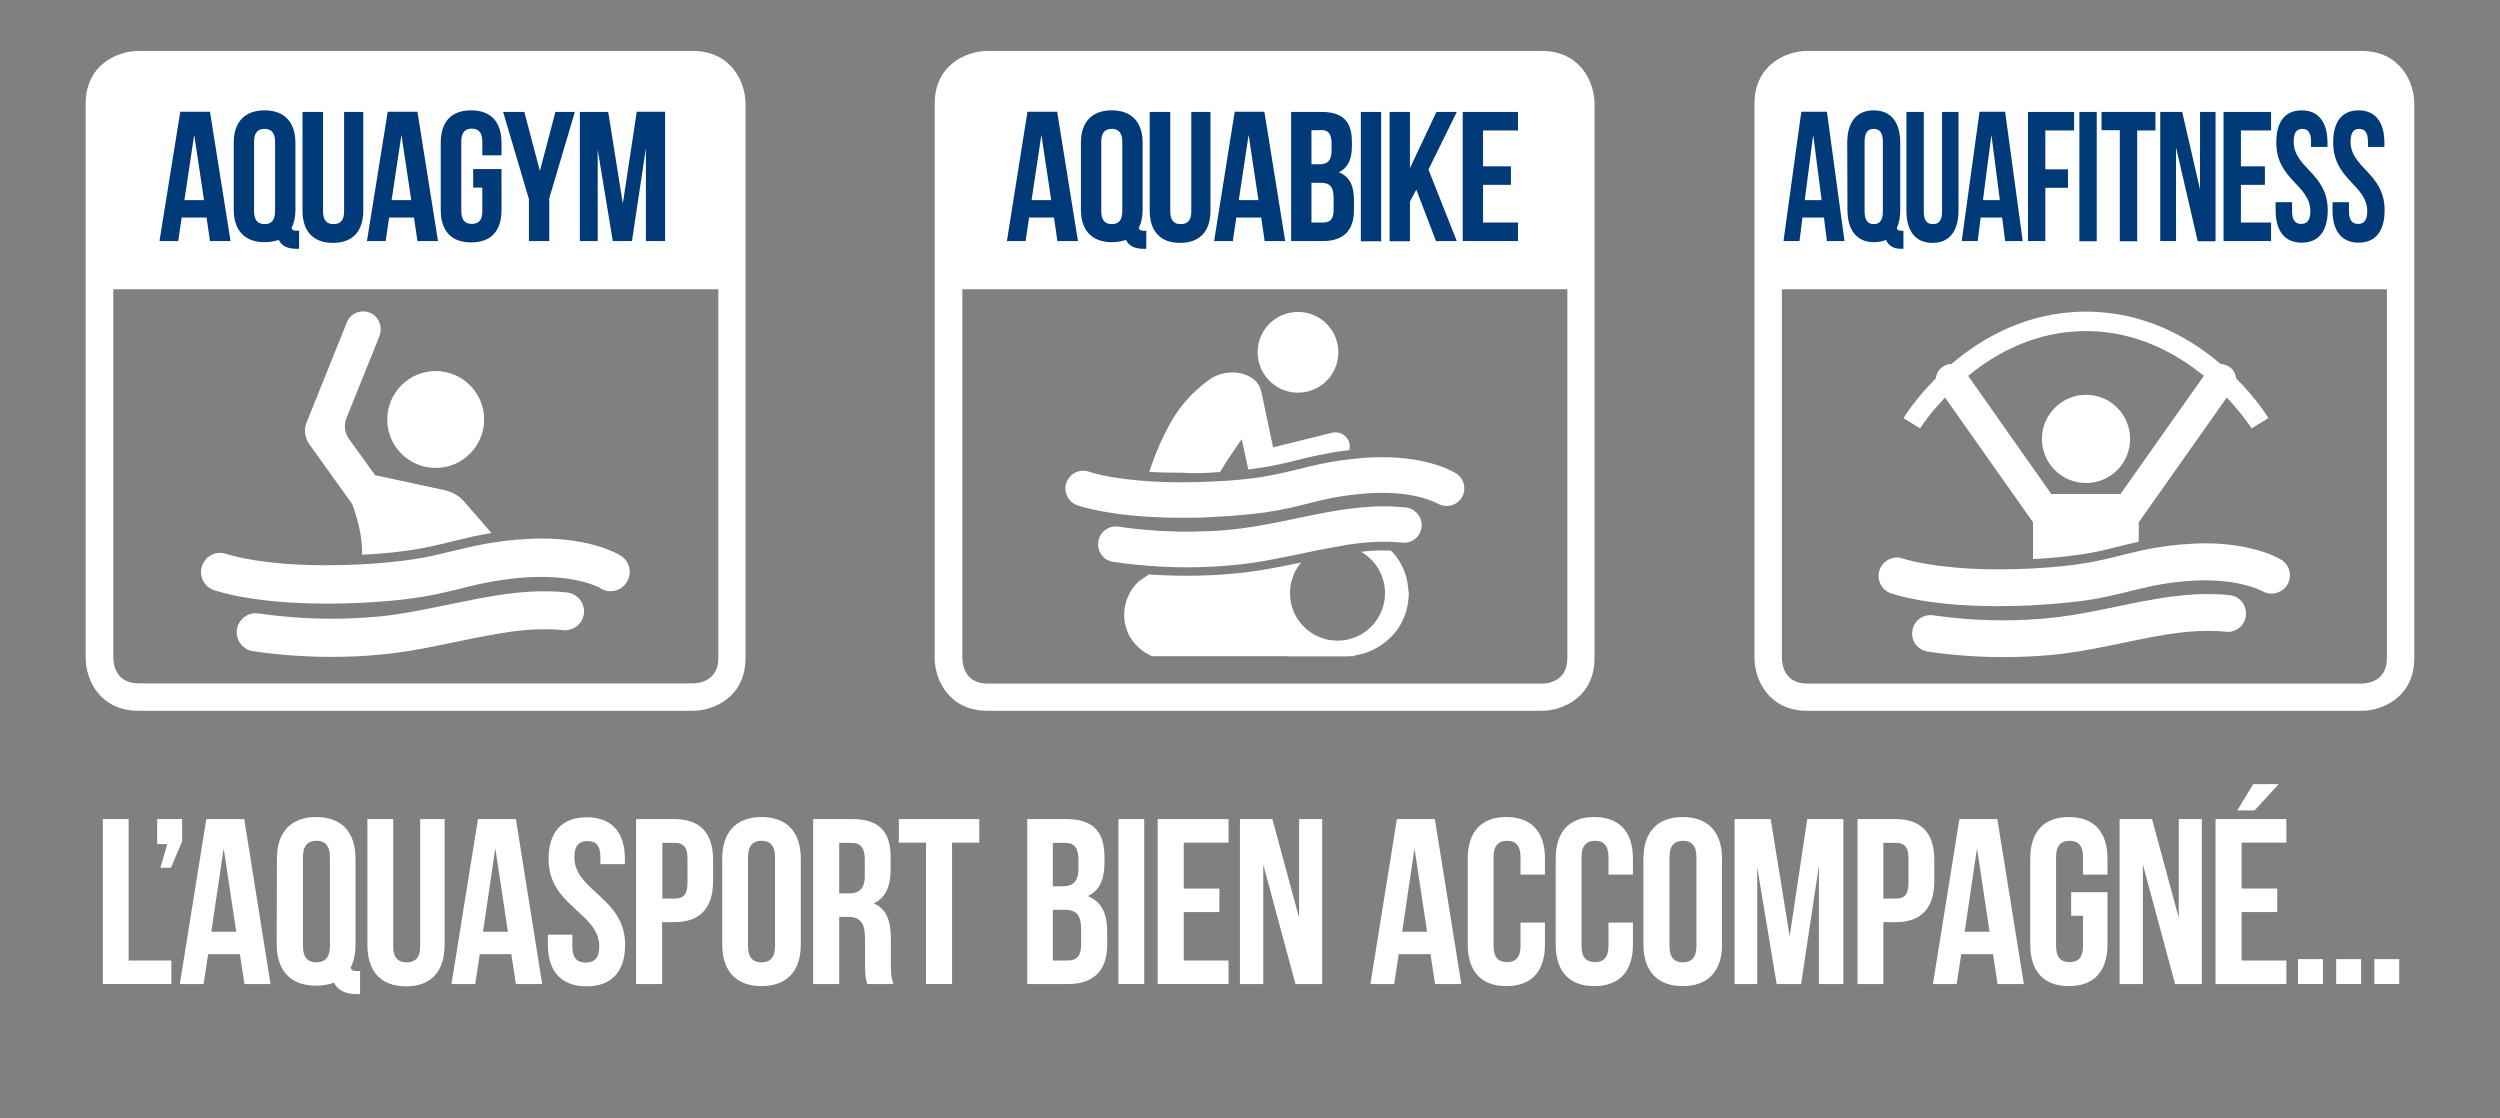 <?xml version="1.0" encoding="utf-8"?>
<!-- Generator: Adobe Illustrator 19.0.0, SVG Export Plug-In . SVG Version: 6.00 Build 0)  -->
<svg version="1.1" id="Calque_1" xmlns="http://www.w3.org/2000/svg" xmlns:xlink="http://www.w3.org/1999/xlink" x="0px" y="0px"
	 viewBox="67 36.6 1094.2 489.4" style="enable-background:new 67 36.6 1094.2 489.4;" xml:space="preserve">
<rect x="67" y="36.6" width="1094.2" height="489.4" fill="#808080" stroke="none"/>
<style type="text/css">
	.st0{fill:#FFFFFF;}
	.st1{clip-path:url(#SVGID_2_);fill:#FFFFFF;}
	.st2{fill:#003A78;}
	.st3{clip-path:url(#SVGID_4_);fill:#FFFFFF;}
	.st4{clip-path:url(#SVGID_6_);fill:#FFFFFF;}
</style>
<g>
	<path class="st0" d="M112,395.1h11.3V457H142v10.3h-30V395.1z"/>
	<path class="st0" d="M135.8,406v-10.9h10.9v9.8l-4.9,11.5h-4.6l3-10.3L135.8,406L135.8,406z"/>
	<path class="st0" d="M185.4,467.3H174l-2-13.1h-13.9l-2,13.1h-10.4l11.6-72.2h16.6L185.4,467.3z M159.5,444.4h10.9l-5.5-36.5
		L159.5,444.4z"/>
	<path class="st0" d="M188.2,412.4c0-11.6,6.1-18.2,17.2-18.2s17.2,6.6,17.2,18.2V450c0,4-0.7,7.4-2.2,10.1c0.5,1.3,1.3,1.5,3.2,1.5
		h1v10.1h-1.6c-5.1,0-8.3-1.9-9.8-5c-2.3,0.8-4.9,1.3-7.9,1.3c-11.2,0-17.2-6.6-17.2-18.2L188.2,412.4L188.2,412.4z M199.6,450.7
		c0,5.2,2.3,7.1,5.9,7.1s5.9-2,5.9-7.1v-39c0-5.2-2.3-7.1-5.9-7.1s-5.9,2-5.9,7.1V450.7z"/>
	<path class="st0" d="M239.1,395.1v55.7c0,5.2,2.3,7,5.9,7s5.9-1.9,5.9-7v-55.7h10.7v55c0,11.6-5.8,18.2-16.9,18.2
		c-11.1,0-16.9-6.6-16.9-18.2v-55H239.1z"/>
	<path class="st0" d="M304.3,467.3h-11.5l-2-13.1H277l-2,13.1h-10.4l11.6-72.2h16.6L304.3,467.3z M278.4,444.4h10.9l-5.5-36.5
		L278.4,444.4z"/>
	<path class="st0" d="M323.8,394.3c11,0,16.7,6.6,16.7,18.2v2.3h-10.7v-3c0-5.2-2.1-7.1-5.7-7.1c-3.6,0-5.7,2-5.7,7.1
		c0,14.9,22.2,17.6,22.2,38.3c0,11.6-5.8,18.2-16.9,18.2c-11.1,0-16.9-6.6-16.9-18.2v-4.4h10.7v5.2c0,5.2,2.3,7,5.9,7s5.9-1.9,5.9-7
		c0-14.9-22.2-17.6-22.2-38.3C307.1,400.9,312.8,394.3,323.8,394.3z"/>
	<path class="st0" d="M379.1,412.9v9.4c0,11.6-5.6,17.9-16.9,17.9h-5.4v27.1h-11.4v-72.2h16.7C373.6,395.1,379.1,401.4,379.1,412.9z
		 M356.9,405.4v24.5h5.4c3.6,0,5.6-1.6,5.6-6.8v-10.8c0-5.2-2-6.8-5.6-6.8H356.9z"/>
	<path class="st0" d="M383.1,412.4c0-11.6,6.1-18.2,17.2-18.2s17.2,6.6,17.2,18.2V450c0,11.6-6.1,18.2-17.2,18.2
		s-17.2-6.6-17.2-18.2V412.4z M394.4,450.7c0,5.2,2.3,7.1,5.9,7.1c3.6,0,5.9-2,5.9-7.1v-39c0-5.2-2.3-7.1-5.9-7.1
		c-3.6,0-5.9,2-5.9,7.1V450.7z"/>
	<path class="st0" d="M446.6,467.3c-0.6-1.9-1-3-1-8.9v-11.3c0-6.7-2.3-9.2-7.4-9.2h-3.9v29.4h-11.4v-72.2H440
		c11.8,0,16.8,5.5,16.8,16.6v5.7c0,7.4-2.4,12.3-7.4,14.6c5.7,2.4,7.5,7.8,7.5,15.4v11.1c0,3.5,0.1,6.1,1.2,8.8L446.6,467.3
		L446.6,467.3z M434.3,405.4v22.2h4.4c4.2,0,6.8-1.9,6.8-7.6v-7.1c0-5.2-1.8-7.4-5.8-7.4H434.3z"/>
	<path class="st0" d="M460.5,395.1h35.1v10.3h-11.9v61.9h-11.4v-61.9h-11.9V395.1z"/>
	<path class="st0" d="M550.4,411.7v2.6c0,7.4-2.3,12.2-7.3,14.5c6.1,2.4,8.5,7.8,8.5,15.5v5.9c0,11.1-5.9,17.1-17.2,17.1h-17.8
		v-72.2h17.1C545.4,395.1,550.4,400.6,550.4,411.7z M527.8,405.4v19.1h4.4c4.2,0,6.8-1.9,6.8-7.6v-4c0-5.2-1.8-7.4-5.8-7.4H527.8z
		 M527.8,434.8V457h6.5c3.8,0,5.9-1.8,5.9-7.1v-6.3c0-6.7-2.2-8.8-7.3-8.8L527.8,434.8L527.8,434.8z"/>
	<path class="st0" d="M556.5,395.1h11.3v72.2h-11.3V395.1z"/>
	<path class="st0" d="M585.1,425.5h15.6v10.3h-15.6V457h19.6v10.3h-31v-72.2h31v10.3h-19.6V425.5z"/>
	<path class="st0" d="M619.9,415v52.3h-10.2v-72.2h14.2l11.7,43.2v-43.2h10.1v72.2H634L619.9,415z"/>
	<path class="st0" d="M706.6,467.3h-11.5l-2-13.1h-13.9l-2,13.1h-10.4l11.6-72.2H695L706.6,467.3z M680.7,444.4h10.9l-5.5-36.5
		L680.7,444.4z"/>
	<path class="st0" d="M743.2,440.4v9.6c0,11.6-5.8,18.2-16.9,18.2s-16.9-6.6-16.9-18.2v-37.6c0-11.6,5.8-18.2,16.9-18.2
		s16.9,6.6,16.9,18.2v7h-10.7v-7.7c0-5.2-2.3-7.1-5.9-7.1s-5.9,2-5.9,7.1v39c0,5.2,2.3,7,5.9,7s5.9-1.9,5.9-7v-10.3L743.2,440.4
		L743.2,440.4z"/>
	<path class="st0" d="M781.7,440.4v9.6c0,11.6-5.8,18.2-16.9,18.2s-16.9-6.6-16.9-18.2v-37.6c0-11.6,5.8-18.2,16.9-18.2
		s16.9,6.6,16.9,18.2v7H771v-7.7c0-5.2-2.3-7.1-5.9-7.1s-5.9,2-5.9,7.1v39c0,5.2,2.3,7,5.9,7s5.9-1.9,5.9-7v-10.3L781.7,440.4
		L781.7,440.4z"/>
	<path class="st0" d="M786.3,412.4c0-11.6,6.1-18.2,17.2-18.2s17.2,6.6,17.2,18.2V450c0,11.6-6.1,18.2-17.2,18.2
		s-17.2-6.6-17.2-18.2V412.4z M797.7,450.7c0,5.2,2.3,7.1,5.9,7.1s5.9-2,5.9-7.1v-39c0-5.2-2.3-7.1-5.9-7.1s-5.9,2-5.9,7.1V450.7z"
		/>
	<path class="st0" d="M850.3,446.4l7.7-51.3h15.8v72.2h-10.7v-51.8l-7.8,51.8h-10.7l-8.5-51.1v51.1h-9.9v-72.2H842L850.3,446.4z"/>
	<path class="st0" d="M913.6,412.9v9.4c0,11.6-5.6,17.9-16.9,17.9h-5.4v27.1h-11.3v-72.2h16.7C908,395.1,913.6,401.4,913.6,412.9z
		 M891.3,405.4v24.5h5.4c3.6,0,5.6-1.6,5.6-6.8v-10.8c0-5.2-2-6.8-5.6-6.8H891.3z"/>
	<path class="st0" d="M952.8,467.3h-11.5l-2-13.1h-13.9l-2,13.1h-10.4l11.6-72.2h16.6L952.8,467.3z M926.9,444.4h10.9l-5.5-36.5
		L926.9,444.4z"/>
	<path class="st0" d="M973.5,427.1h15.9V450c0,11.6-5.8,18.2-16.9,18.2s-16.9-6.6-16.9-18.2v-37.6c0-11.6,5.8-18.2,16.9-18.2
		s16.9,6.6,16.9,18.2v7h-10.7v-7.7c0-5.2-2.3-7.1-5.9-7.1s-5.9,2-5.9,7.1v39c0,5.2,2.3,7,5.9,7s5.9-1.9,5.9-7v-13.3h-5.2
		L973.5,427.1L973.5,427.1z"/>
	<path class="st0" d="M1004.9,415v52.3h-10.2v-72.2h14.2l11.7,43.2v-43.2h10.1v72.2H1019L1004.9,415z"/>
	<path class="st0" d="M1048.1,425.5h15.6v10.3h-15.6V457h19.6v10.3h-31v-72.2h31v10.3h-19.6V425.5L1048.1,425.5z M1064.3,379.8
		l-10.5,11.5h-7.6l7-11.5H1064.3z"/>
	<path class="st0" d="M1083.7,456.4v10.9h-10.9v-10.9H1083.7z"/>
	<path class="st0" d="M1100.4,456.4v10.9h-10.9v-10.9H1100.4z"/>
	<path class="st0" d="M1117.1,456.4v10.9h-10.9v-10.9H1117.1z"/>
</g>
<g>
	<g>
		<defs>
			<path id="SVGID_1_" d="M127.6,64.9c0,0-17.1,0-17.1,17.1v242.6c0,0,0,17.1,17.1,17.1h242.6c0,0,17.1,0,17.1-17.1V82
				c0,0,0-17.1-17.1-17.1L127.6,64.9L127.6,64.9z"/>
		</defs>
		<clipPath id="SVGID_2_">
			<use xlink:href="#SVGID_1_"  style="overflow:visible;"/>
		</clipPath>
		<rect x="112" y="64.9" class="st1" width="275.3" height="98.3"/>
	</g>
</g>
<g>
	<path class="st0" d="M370.2,347.7H127.6c-17,0-23.1-13.8-23.1-23.1V82c0-17,13.8-23.1,23.1-23.1h242.6c17,0,23.1,13.8,23.1,23.1
		v242.6C393.3,341.6,379.5,347.7,370.2,347.7z M127.7,71C125,71,116.6,72,116.6,82v242.6c0,2.6,1,11.1,11.1,11.1h242.6
		c2.6,0,11.1-1,11.1-11.1V82c0-2.6-1-11.1-11.1-11.1H127.7z"/>
</g>
<g>
	<path class="st2" d="M167.9,142.1h-9l-1.5-10.3h-10.9l-1.5,10.3h-8.2l9.1-56.6h13L167.9,142.1z M147.7,124.2h8.6l-4.3-28.6
		L147.7,124.2z"/>
	<path class="st2" d="M169.3,99.1c0-9.1,4.8-14.2,13.5-14.2c8.7,0,13.5,5.2,13.5,14.2v29.4c0,3.2-0.6,5.8-1.7,7.9
		c0.4,1,1.1,1.2,2.5,1.2h0.8v7.9h-1.2c-4,0-6.5-1.4-7.7-3.9c-1.8,0.6-3.9,1-6.2,1c-8.7,0-13.5-5.2-13.5-14.2L169.3,99.1L169.3,99.1z
		 M178.2,129.1c0,4,1.8,5.6,4.6,5.6c2.8,0,4.6-1.5,4.6-5.6V98.6c0-4-1.8-5.6-4.6-5.6c-2.8,0-4.6,1.5-4.6,5.6V129.1z"/>
	<path class="st2" d="M208.4,85.6v43.6c0,4,1.8,5.5,4.6,5.5s4.6-1.5,4.6-5.5V85.6h8.4v43.1c0,9-4.5,14.2-13.3,14.2
		s-13.3-5.2-13.3-14.2V85.6H208.4z"/>
	<path class="st2" d="M258.7,142.1h-9l-1.5-10.3h-10.9l-1.5,10.3h-8.2l9.1-56.6h13L258.7,142.1z M238.4,124.2h8.6l-4.3-28.6
		L238.4,124.2z"/>
	<path class="st2" d="M274.1,110.6h12.4v17.9c0,9.1-4.5,14.2-13.3,14.2s-13.3-5.2-13.3-14.2V99.1c0-9.1,4.5-14.2,13.3-14.2
		s13.3,5.2,13.3,14.2v5.5h-8.4v-6.1c0-4-1.8-5.6-4.6-5.6c-2.8,0-4.6,1.5-4.6,5.6v30.6c0,4,1.8,5.5,4.6,5.5c2.8,0,4.6-1.4,4.6-5.5
		v-10.4h-4V110.6L274.1,110.6z"/>
	<path class="st2" d="M298.4,123.4l-11.2-37.8h9.3l6.8,25.8l6.8-25.8h8.5l-11.2,37.8v18.7h-8.9V123.4L298.4,123.4z"/>
	<path class="st2" d="M339.6,125.7l6.1-40.2h12.4v56.6h-8.4v-40.6l-6.1,40.6h-8.4l-6.6-40v40h-7.8V85.6h12.4L339.6,125.7z"/>
</g>
<g>
	<g>
		<defs>
			<path id="SVGID_3_" d="M499.2,64.9c0,0-17.1,0-17.1,17.1v242.6c0,0,0,17.1,17.1,17.1h242.6c0,0,17.1,0,17.1-17.1V82
				c0,0,0-17.1-17.1-17.1L499.2,64.9L499.2,64.9z"/>
		</defs>
		<clipPath id="SVGID_4_">
			<use xlink:href="#SVGID_3_"  style="overflow:visible;"/>
		</clipPath>
		<rect x="482.2" y="64.9" class="st3" width="276.8" height="98.3"/>
	</g>
</g>
<g>
	<path class="st0" d="M741.8,347.7H499.2c-17,0-23.1-13.8-23.1-23.1V82c0-17,13.8-23.1,23.1-23.1h242.6c17,0,23.1,13.8,23.1,23.1
		v242.6C764.9,341.6,751.1,347.7,741.8,347.7z M499.3,71c-2.6,0.1-11.1,1-11.1,11.1v242.6c0,2.6,1,11.1,11.1,11.1h242.6
		c2.6,0,11.1-1,11.1-11.1V82c0-2.6-1-11.1-11.1-11.1H499.3z"/>
</g>
<g>
	<path class="st2" d="M538.8,142.1h-9l-1.5-10.3h-10.9l-1.5,10.3h-8.2l9-56.6h13L538.8,142.1z M518.5,124.2h8.6l-4.3-28.6
		L518.5,124.2z"/>
	<path class="st2" d="M540.1,99.1c0-9.1,4.8-14.2,13.5-14.2c8.7,0,13.5,5.2,13.5,14.2v29.4c0,3.2-0.6,5.8-1.7,7.9
		c0.4,1,1,1.2,2.5,1.2h0.8v7.9h-1.2c-4,0-6.5-1.4-7.7-3.9c-1.8,0.6-3.9,1-6.2,1c-8.7,0-13.5-5.2-13.5-14.2L540.1,99.1L540.1,99.1z
		 M549,129.1c0,4,1.8,5.6,4.6,5.6c2.8,0,4.6-1.5,4.6-5.6V98.6c0-4-1.8-5.6-4.6-5.6c-2.8,0-4.6,1.5-4.6,5.6V129.1z"/>
	<path class="st2" d="M579.2,85.6v43.6c0,4,1.8,5.5,4.6,5.5c2.8,0,4.6-1.5,4.6-5.5V85.6h8.4v43.1c0,9-4.5,14.2-13.3,14.2
		s-13.3-5.2-13.3-14.2V85.6H579.2z"/>
	<path class="st2" d="M629.5,142.1h-9l-1.5-10.3h-10.9l-1.5,10.3h-8.2l9-56.6h13L629.5,142.1z M609.2,124.2h8.6l-4.3-28.6
		L609.2,124.2z"/>
	<path class="st2" d="M658.7,98.6v2c0,5.8-1.8,9.5-5.7,11.4c4.8,1.9,6.6,6.1,6.6,12.1v4.6c0,8.7-4.6,13.4-13.5,13.4h-14V85.6h13.4
		C654.7,85.6,658.7,89.8,658.7,98.6z M641,93.6v14.9h3.5c3.3,0,5.3-1.4,5.3-6v-3.2c0-4-1.4-5.8-4.5-5.8
		C645.2,93.6,641,93.6,641,93.6z M641,116.7V134h5.1c3,0,4.6-1.4,4.6-5.6v-4.9c0-5.3-1.7-6.9-5.7-6.9H641z"/>
	<path class="st2" d="M662.6,85.6h8.9v56.6h-8.9V85.6z"/>
	<path class="st2" d="M686.9,119.6l-2.8,5.2v17.4h-8.9V85.6h8.9v24.6l11.6-24.6h8.9l-12.4,25.2l12.4,31.3h-9.1L686.9,119.6z"/>
	<path class="st2" d="M716.1,109.4h12.2v8.1h-12.2V134h15.3v8.1h-24.2V85.6h24.2v8.1h-15.3V109.4z"/>
</g>
<g>
	<g>
		<defs>
			<path id="SVGID_5_" d="M858,64.9c0,0-17.1,0-17.1,17.1v242.6c0,0,0,17.1,17.1,17.1h242.6c0,0,17.1,0,17.1-17.1V82
				c0,0,0-17.1-17.1-17.1L858,64.9L858,64.9z"/>
		</defs>
		<clipPath id="SVGID_6_">
			<use xlink:href="#SVGID_5_"  style="overflow:visible;"/>
		</clipPath>
		<rect x="840.9" y="64.9" class="st4" width="276.2" height="98.3"/>
	</g>
</g>
<g>
	<path class="st0" d="M1100.6,347.7H858c-17,0-23.1-13.8-23.1-23.1V82c0-17,13.8-23.1,23.1-23.1h242.6c17,0,23.1,13.8,23.1,23.1
		v242.6C1123.7,341.6,1109.9,347.7,1100.6,347.7z M858,71c-2.6,0.1-11.1,1-11.1,11.1v242.6c0,2.6,1,11.1,11.1,11.1h242.6
		c2.6,0,11.1-1,11.1-11.1V82c0-2.6-1-11.1-11.1-11.1H858z"/>
</g>
<g>
	<path class="st2" d="M874.3,142.1h-7.7l-1.3-10.3h-9.4l-1.3,10.3h-7l7.8-56.6h11.2L874.3,142.1z M856.9,124.2h7.4l-3.7-28.6
		L856.9,124.2z"/>
	<path class="st2" d="M875.5,99.1c0-9.1,4.1-14.2,11.6-14.2s11.6,5.2,11.6,14.2v29.4c0,3.2-0.5,5.8-1.5,7.9c0.3,1,0.9,1.2,2.2,1.2
		h0.7v7.9h-1c-3.4,0-5.6-1.4-6.6-3.9c-1.5,0.6-3.3,1-5.3,1c-7.5,0-11.6-5.2-11.6-14.2L875.5,99.1L875.5,99.1z M883.1,129.1
		c0,4,1.5,5.6,4,5.6s4-1.5,4-5.6V98.6c0-4-1.5-5.6-4-5.6s-4,1.5-4,5.6V129.1z"/>
	<path class="st2" d="M909,85.6v43.6c0,4,1.5,5.5,4,5.5s4-1.5,4-5.5V85.6h7.2v43.1c0,9-3.9,14.2-11.4,14.2s-11.4-5.2-11.4-14.2V85.6
		H909z"/>
	<path class="st2" d="M952.3,142.1h-7.7l-1.3-10.3h-9.4l-1.3,10.3h-7l7.8-56.6h11.2L952.3,142.1z M934.9,124.2h7.4l-3.7-28.6
		L934.9,124.2z"/>
	<path class="st2" d="M962.2,110.7h9.9v8.1h-9.9v23.3h-7.6V85.6h20.2v8.1h-12.6L962.2,110.7L962.2,110.7z"/>
	<path class="st2" d="M977.1,85.6h7.6v56.6h-7.6V85.6z"/>
	<path class="st2" d="M986.8,85.6h23.6v8.1h-8v48.5h-7.6V93.6h-8L986.8,85.6L986.8,85.6z"/>
	<path class="st2" d="M1019.4,101.1v41h-6.9V85.6h9.6l7.8,33.9V85.6h6.8v56.6h-7.8L1019.4,101.1z"/>
	<path class="st2" d="M1047.8,109.4h10.5v8.1h-10.5V134h13.2v8.1h-20.8V85.6h20.8v8.1h-13.2V109.4z"/>
	<path class="st2" d="M1074.4,84.9c7.4,0,11.3,5.2,11.3,14.2v1.8h-7.2v-2.3c0-4-1.4-5.6-3.8-5.6s-3.8,1.5-3.8,5.6
		c0,11.6,14.9,13.8,14.9,30c0,9.1-3.9,14.2-11.4,14.2s-11.4-5.2-11.4-14.2v-3.5h7.2v4c0,4,1.5,5.5,4,5.5c2.4,0,4-1.4,4-5.5
		c0-11.6-14.9-13.8-14.9-30C1063.2,90.1,1067,84.9,1074.4,84.9z"/>
	<path class="st2" d="M1099.3,84.9c7.4,0,11.3,5.2,11.3,14.2v1.8h-7.2v-2.3c0-4-1.4-5.6-3.8-5.6c-2.4,0-3.8,1.5-3.8,5.6
		c0,11.6,14.9,13.8,14.9,30c0,9.1-3.9,14.2-11.4,14.2s-11.4-5.2-11.4-14.2v-3.5h7.2v4c0,4,1.5,5.5,4,5.5c2.4,0,4-1.4,4-5.5
		c0-11.6-14.9-13.8-14.9-30C1088.1,90.1,1091.9,84.9,1099.3,84.9z"/>
</g>
<g>
	<path class="st0" d="M270.3,256.3c-2.3-2.7-5.5-4.5-8.9-5.2l-30.2-6.5l-0.1-0.1l-11.3-15.7c-2-2.7-2.4-6.3-1.1-9.4l14.3-35.5
		c1.4-3.5,0.4-7.7-2.9-9.8c-4.2-2.6-9.5-0.8-11.3,3.6l-17.6,43.8c-1.3,3.1-0.8,6.6,1.1,9.4l18.9,26.4c2.3,6.3,4.5,14.4,4.3,22.1
		c9.6-0.5,16.7-1.3,22.4-2.2c6.2-1,10.8-2.1,15.7-3.3c0.3-0.1,0.6-0.2,0.9-0.2l-0.1-0.6l0.4,0.5c2.9-0.7,5.9-1.4,9.2-2.2
		c2.5-0.5,5.1-1,8.1-1.5L270.3,256.3z M257.7,241.4c11.7,0,21.2-9.5,21.2-21.2c0-11.7-9.5-21.2-21.2-21.2
		c-11.7,0-21.2,9.5-21.2,21.2C236.5,232,246,241.4,257.7,241.4"/>
	<path class="st0" d="M315.1,295.9c-3.4-0.4-6.7-0.5-10.1-0.5c-7.5,0-14.8,0.8-21.9,2c-9,1.5-17.6,3.4-26.1,5.1
		c-8.5,1.7-16.8,3.3-25,4c-6.6,0.6-13.3,0.9-19.9,0.9c-10.7,0-21.4-0.8-31.9-2.3c-4.6-0.7-8.8,2.5-9.5,7c-0.7,4.6,2.5,8.8,7,9.5
		c11.4,1.7,22.9,2.5,34.4,2.5c7.1,0,14.3-0.3,21.4-1c9.3-0.8,18.2-2.5,26.9-4.3s17.1-3.6,25.5-5c6.5-1.1,12.9-1.8,19.2-1.8
		c2.8,0,5.5,0.1,8.3,0.4c4.6,0.5,8.7-2.8,9.2-7.4C323,300.5,319.7,296.4,315.1,295.9 M338.8,279.9c-0.6-0.4-3.7-2.3-9.5-4.1
		s-14.2-3.5-25.3-3.5c-3.4,0-7,0.2-10.9,0.5c-2.7,0.3-5.3,0.5-7.6,0.9c-3.9,0.5-7.3,1.1-10.5,1.8c-2.5,0.5-4.8,1.1-7,1.6
		c-1,0.2-1.9,0.5-2.9,0.7c-0.2,0-0.4,0.1-0.5,0.1c-4.9,1.2-9.7,2.4-16.1,3.4c-6,0.9-13.4,1.8-23.4,2.3c-0.6,0-1.3,0.1-2,0.1
		c-4.7,0.2-9.1,0.3-13.3,0.3c-15.4,0-26.5-1.3-33.7-2.6c-3.6-0.6-6.2-1.3-7.8-1.7c-0.8-0.2-1.4-0.4-1.8-0.5
		c-0.2-0.1-0.3-0.1-0.3-0.1l0,0c0,0,0,0,0,0c-4.3-1.6-9.1,0.6-10.7,5c-1.6,4.3,0.6,9.1,4.9,10.7c0.9,0.3,16.7,6,49.4,6
		c4.4,0,9-0.1,14-0.3c10.3-0.5,18.2-1.2,24.8-2.2c4.9-0.7,9.1-1.5,12.9-2.4c2.8-0.6,5.4-1.3,7.9-1.9c3.7-0.9,7.2-1.8,11.1-2.5
		c4-0.8,8.4-1.4,14-2c3.4-0.3,6.5-0.4,9.4-0.4c9.4,0,16.1,1.4,20.4,2.7c2.1,0.7,3.6,1.3,4.5,1.7c0.5,0.2,0.8,0.4,0.9,0.5l0,0
		l0.1,0.1l0,0l0,0c3.9,2.4,9,1.3,11.4-2.6C343.8,287.6,342.7,282.4,338.8,279.9 M265,273.7l-0.4-0.5l0.1,0.6
		C264.8,273.7,264.9,273.7,265,273.7"/>
	<path class="st0" d="M596.4,243.5c1.6-0.1,3.2-0.2,4.6-0.3c3-5.1,6.4-10,9.5-14.4l0.5,2.4l2.2,10.2c0,0.2,0.1,0.4,0.2,0.7
		c2.3-0.3,4.3-0.6,6.2-0.9c5.8-0.9,10.1-2,14.7-3.1c3-0.8,6.2-1.6,9.8-2.3c3.9-0.8,8.3-1.6,13.5-2.2c0.2-0.9,0.2-2,0-3
		c-0.8-3.4-4.3-5.4-7.6-4.6l-25.8,6.4l-3.6-17.1l-1.3-6.1c0-0.2-0.1-0.5-0.2-0.7c-0.4-2.3-1.5-4.4-3.3-5.8
		c-4.2-3.4-11.5-4.5-18.4-0.7c0,0-8.2,5.3-14.2,13.6c-6.4,8.8-10.9,20.6-13.2,27.5c4.2,0.3,9,0.4,14.3,0.4
		C588,243.8,592.1,243.7,596.4,243.5 M683.3,293.8c-0.1-0.9-0.2-1.9-0.4-2.8c-0.2-1-0.4-1.9-0.7-2.8c-0.3-1-0.7-1.9-1.1-2.9
		c-0.5-1-1-2-1.6-3c-0.7-1.1-1.4-2.2-2.3-3.2c-0.4-0.5-0.9-1-1.4-1.5c-1,0-2-0.1-3-0.1c-3.3,0-6.7,0.2-10.1,0.6
		c6.3,3.6,10.5,10.4,10.5,18.1c0,11.5-9.3,20.8-20.8,20.8s-20.8-9.3-20.8-20.8c0-5.1,1.8-9.8,4.9-13.4c-1.5,0.3-3,0.6-4.5,0.9
		c-8.1,1.7-16.6,3.2-25.5,4c-6.7,0.6-13.5,0.9-20.3,0.9c-5.4,0-10.8-0.2-16.3-0.6c-0.5,0.4-1.1,0.7-1.6,1.1
		c-0.8,0.5-1.5,1.1-2.3,1.6c-0.2,0.2-0.5,0.3-0.7,0.5c-0.5,0.4-0.9,0.9-1.3,1.3c-0.6,0.7-1.1,1.4-1.6,2.1c-0.5,0.7-0.9,1.5-1.3,2.3
		c-0.4,0.8-0.7,1.6-1,2.4s-0.5,1.7-0.7,2.6c-0.2,0.9-0.3,1.8-0.3,2.7c0,0.4-0.1,0.7-0.1,1.1c0,0.6,0,1.1,0.1,1.7
		c0.1,1,0.2,2,0.5,2.9c0.3,1.1,0.6,2.1,1,3.1c0.5,1.3,1.2,2.4,2,3.5c1.6,2.2,3.6,4.1,5.9,5.5c0.6,0.3,1.3,0.7,1.9,1
		c0.3,0.1,0.5,0.3,0.8,0.4h59.4v0.1h23c0.3,0,0.7,0,1,0c0.3,0,0.6,0,0.9,0c0.6,0,1.3,0,1.9-0.1h2.4v-0.3c1.2-0.2,2.3-0.4,3.4-0.7
		c1.1-0.3,2.2-0.7,3.2-1.1c1-0.4,2-0.9,2.9-1.4c0.9-0.5,1.8-1.1,2.6-1.6c0.8-0.6,1.6-1.2,2.4-1.9c0.8-0.7,1.5-1.4,2.2-2.1
		s1.3-1.5,1.9-2.3c0.6-0.8,1.1-1.6,1.6-2.5c0.5-0.8,0.9-1.7,1.3-2.6c0.4-0.9,0.7-1.8,1-2.7c0.3-0.9,0.5-1.8,0.7-2.7
		c0.2-0.9,0.3-1.8,0.4-2.8c0.1-0.9,0.2-1.8,0.2-2.8v0C683.5,295.6,683.4,294.7,683.3,293.8 M627.8,206.9c8.9,4,19.4,0.1,23.4-8.8
		s0.1-19.4-8.8-23.4c-8.9-4-19.4-0.1-23.4,8.8C615,192.3,618.9,202.8,627.8,206.9"/>
	<path class="st0" d="M682.2,258.7c-3.2-0.3-6.3-0.5-9.4-0.5c-7,0-13.8,0.8-20.4,1.8c-8.4,1.4-16.4,3.2-24.3,4.8
		c-7.9,1.6-15.7,3-23.3,3.7c-5.3,0.5-10.7,0.7-16,0.8c-0.9,0-1.7,0-2.6,0c-1.8,0-3.5,0-5.3-0.1c-8.2-0.2-16.4-0.9-24.4-2.1
		c-4.3-0.6-8.2,2.3-8.8,6.6c-0.6,4.3,2.3,8.2,6.5,8.8l0,0c7.1,1.1,14.2,1.7,21.3,2.1c3.6,0.2,7.2,0.3,10.7,0.3
		c6.7,0,13.3-0.3,20-0.9c8.7-0.8,17-2.3,25.1-4c4.1-0.8,8.1-1.7,12-2.5c3.7-0.7,7.3-1.4,10.9-2c0.3-0.1,0.6-0.1,0.8-0.2
		c5.5-0.9,11-1.5,16.3-1.6c0.5,0,1.1,0,1.6,0c2.6,0,5.2,0.1,7.7,0.4c4.3,0.5,8.1-2.6,8.6-6.9C689.6,263,686.5,259.1,682.2,258.7
		 M704.3,243.8c-0.5-0.3-3.4-2.1-8.8-3.8s-13.2-3.3-23.6-3.3c-3.2,0-6.5,0.1-10.2,0.5c-2.9,0.3-5.5,0.6-7.9,0.9
		c-3.3,0.5-6.2,1-8.9,1.6c-3.5,0.7-6.6,1.5-9.7,2.3c-4.6,1.1-9.1,2.2-15,3.2c-1.2,0.2-2.5,0.4-3.9,0.6c-4.8,0.6-10.4,1.2-17.5,1.5
		c-0.7,0-1.5,0.1-2.2,0.1c-4.4,0.2-8.5,0.3-12.3,0.3c-5.7,0-10.8-0.2-15.2-0.5c-6.7-0.5-12.1-1.2-16.1-1.9c-3.3-0.6-5.8-1.2-7.3-1.6
		c-0.8-0.2-1.3-0.4-1.6-0.5c-0.2-0.1-0.3-0.1-0.3-0.1l0,0c0,0,0,0,0,0c-4-1.5-8.5,0.6-10,4.6c-1.5,4,0.6,8.5,4.6,10
		c0.8,0.3,13,4.6,38,5.4c2.5,0.1,5.2,0.1,8,0.1c1.5,0,3,0,4.5,0c2.7,0,5.6-0.1,8.5-0.3c9.6-0.4,17-1.2,23.1-2
		c4.6-0.7,8.5-1.4,12-2.2c2.6-0.6,5-1.2,7.3-1.8c3.5-0.9,6.7-1.7,10.4-2.4c3.7-0.7,7.8-1.3,13.1-1.8c3.2-0.3,6-0.4,8.7-0.4
		c8.8,0,15,1.3,19,2.6c2,0.6,3.4,1.2,4.2,1.6c0.4,0.2,0.7,0.4,0.8,0.4l0,0l0.1,0l0,0l0,0c3.6,2.2,8.3,1.2,10.6-2.4
		C709,250.9,707.9,246.1,704.3,243.8"/>
	<path class="st0" d="M995.1,252.8h-30.3l-36.4-51.7c12.3-10.1,29.8-19.6,51.6-19.6s39.3,9.6,51.6,19.6L995.1,252.8z M1045.7,202.2
		c-0.2-1.9-1.1-3.8-2.9-5c-1.2-0.8-2.6-1.2-3.9-1.3c-13.5-11.5-33.3-22.9-58.9-22.9s-45.4,11.4-58.9,22.9c-1.4,0-2.7,0.4-3.9,1.3
		c-1.7,1.2-2.7,3.1-2.9,5c-8.9,8.9-13.7,16.6-14.2,17.4l7.3,4.5c0.1-0.2,3.8-6.1,10.9-13.5l38.3,54.3c0.1,0.1,0.2,0.2,0.2,0.3v16.1
		c9.3-0.5,16-1.3,21.5-2.1c6-0.9,10.4-2,15.1-3.2c3-0.8,6.2-1.5,9.7-2.3v-8.5c0.1-0.1,0.2-0.2,0.2-0.3l38.3-54.3
		c7,7.4,10.8,13.3,10.9,13.5l7.3-4.5C1059.4,218.8,1054.6,211.1,1045.7,202.2 M960.7,228.7c0,10.6,8.6,19.3,19.3,19.3
		s19.3-8.6,19.3-19.3s-8.6-19.3-19.3-19.3C969.4,209.4,960.7,218.1,960.7,228.7"/>
	<path class="st0" d="M1042.9,297.1c-3.3-0.4-6.5-0.5-9.7-0.5c-7.2,0-14.2,0.8-21.1,1.9c-3,0.5-6,1.1-9,1.6
		c-5.4,1.1-10.8,2.2-16,3.3c0,0,0,0-0.1,0c-8.2,1.7-16.1,3.1-24,3.8c-6.4,0.6-12.8,0.9-19.2,0.9c-10.3,0-20.5-0.7-30.7-2.2
		c-4.4-0.6-8.5,2.4-9.1,6.8c-0.7,4.4,2.4,8.5,6.8,9.1c10.9,1.6,22,2.4,33,2.4c6.9,0,13.7-0.3,20.6-0.9c8.9-0.8,17.5-2.4,25.8-4.1
		c8.3-1.7,16.5-3.5,24.5-4.8c6.3-1,12.4-1.7,18.5-1.7c2.7,0,5.3,0.1,8,0.4c4.4,0.5,8.3-2.7,8.8-7.1
		C1050.4,301.5,1047.3,297.5,1042.9,297.1 M1065.6,281.7c-0.5-0.3-3.5-2.2-9.1-3.9c-5.6-1.7-13.7-3.4-24.3-3.4
		c-3.3,0-6.7,0.2-10.5,0.5c-7,0.6-12.5,1.6-17.3,2.6c-0.4,0.1-0.8,0.2-1.3,0.3c-3.1,0.7-5.9,1.4-8.7,2.1c-4.7,1.2-9.3,2.3-15.5,3.3
		c-5.7,0.9-12.7,1.7-22.2,2.2c-0.7,0-1.5,0.1-2.2,0.1c-4.5,0.2-8.8,0.3-12.7,0.3c-14.8,0-25.4-1.3-32.3-2.5
		c-3.4-0.6-5.9-1.2-7.5-1.6c-0.8-0.2-1.3-0.4-1.7-0.5c-0.2-0.1-0.3-0.1-0.3-0.1l0,0c0,0,0,0,0,0c-4.1-1.5-8.7,0.6-10.3,4.8
		c-1.5,4.1,0.6,8.8,4.7,10.3c0.9,0.3,16,5.8,47.4,5.7c4.2,0,8.7-0.1,13.5-0.3c0.5,0,1,0,1.5-0.1c9.1-0.5,16.3-1.2,22.3-2
		c4.8-0.7,8.8-1.5,12.4-2.3c2.7-0.6,5.2-1.2,7.5-1.8c1.4-0.3,2.7-0.7,4.1-1c2.1-0.5,4.3-1,6.6-1.5c3.8-0.7,8-1.4,13.5-1.9
		c3.2-0.3,6.2-0.4,9-0.4c9,0,15.5,1.4,19.5,2.6c2,0.6,3.5,1.2,4.3,1.6c0.4,0.2,0.7,0.4,0.9,0.4l0,0l0.1,0l0,0l0,0
		c3.7,2.3,8.6,1.2,11-2.5C1070.4,289,1069.3,284.1,1065.6,281.7"/>
</g>
</svg>
